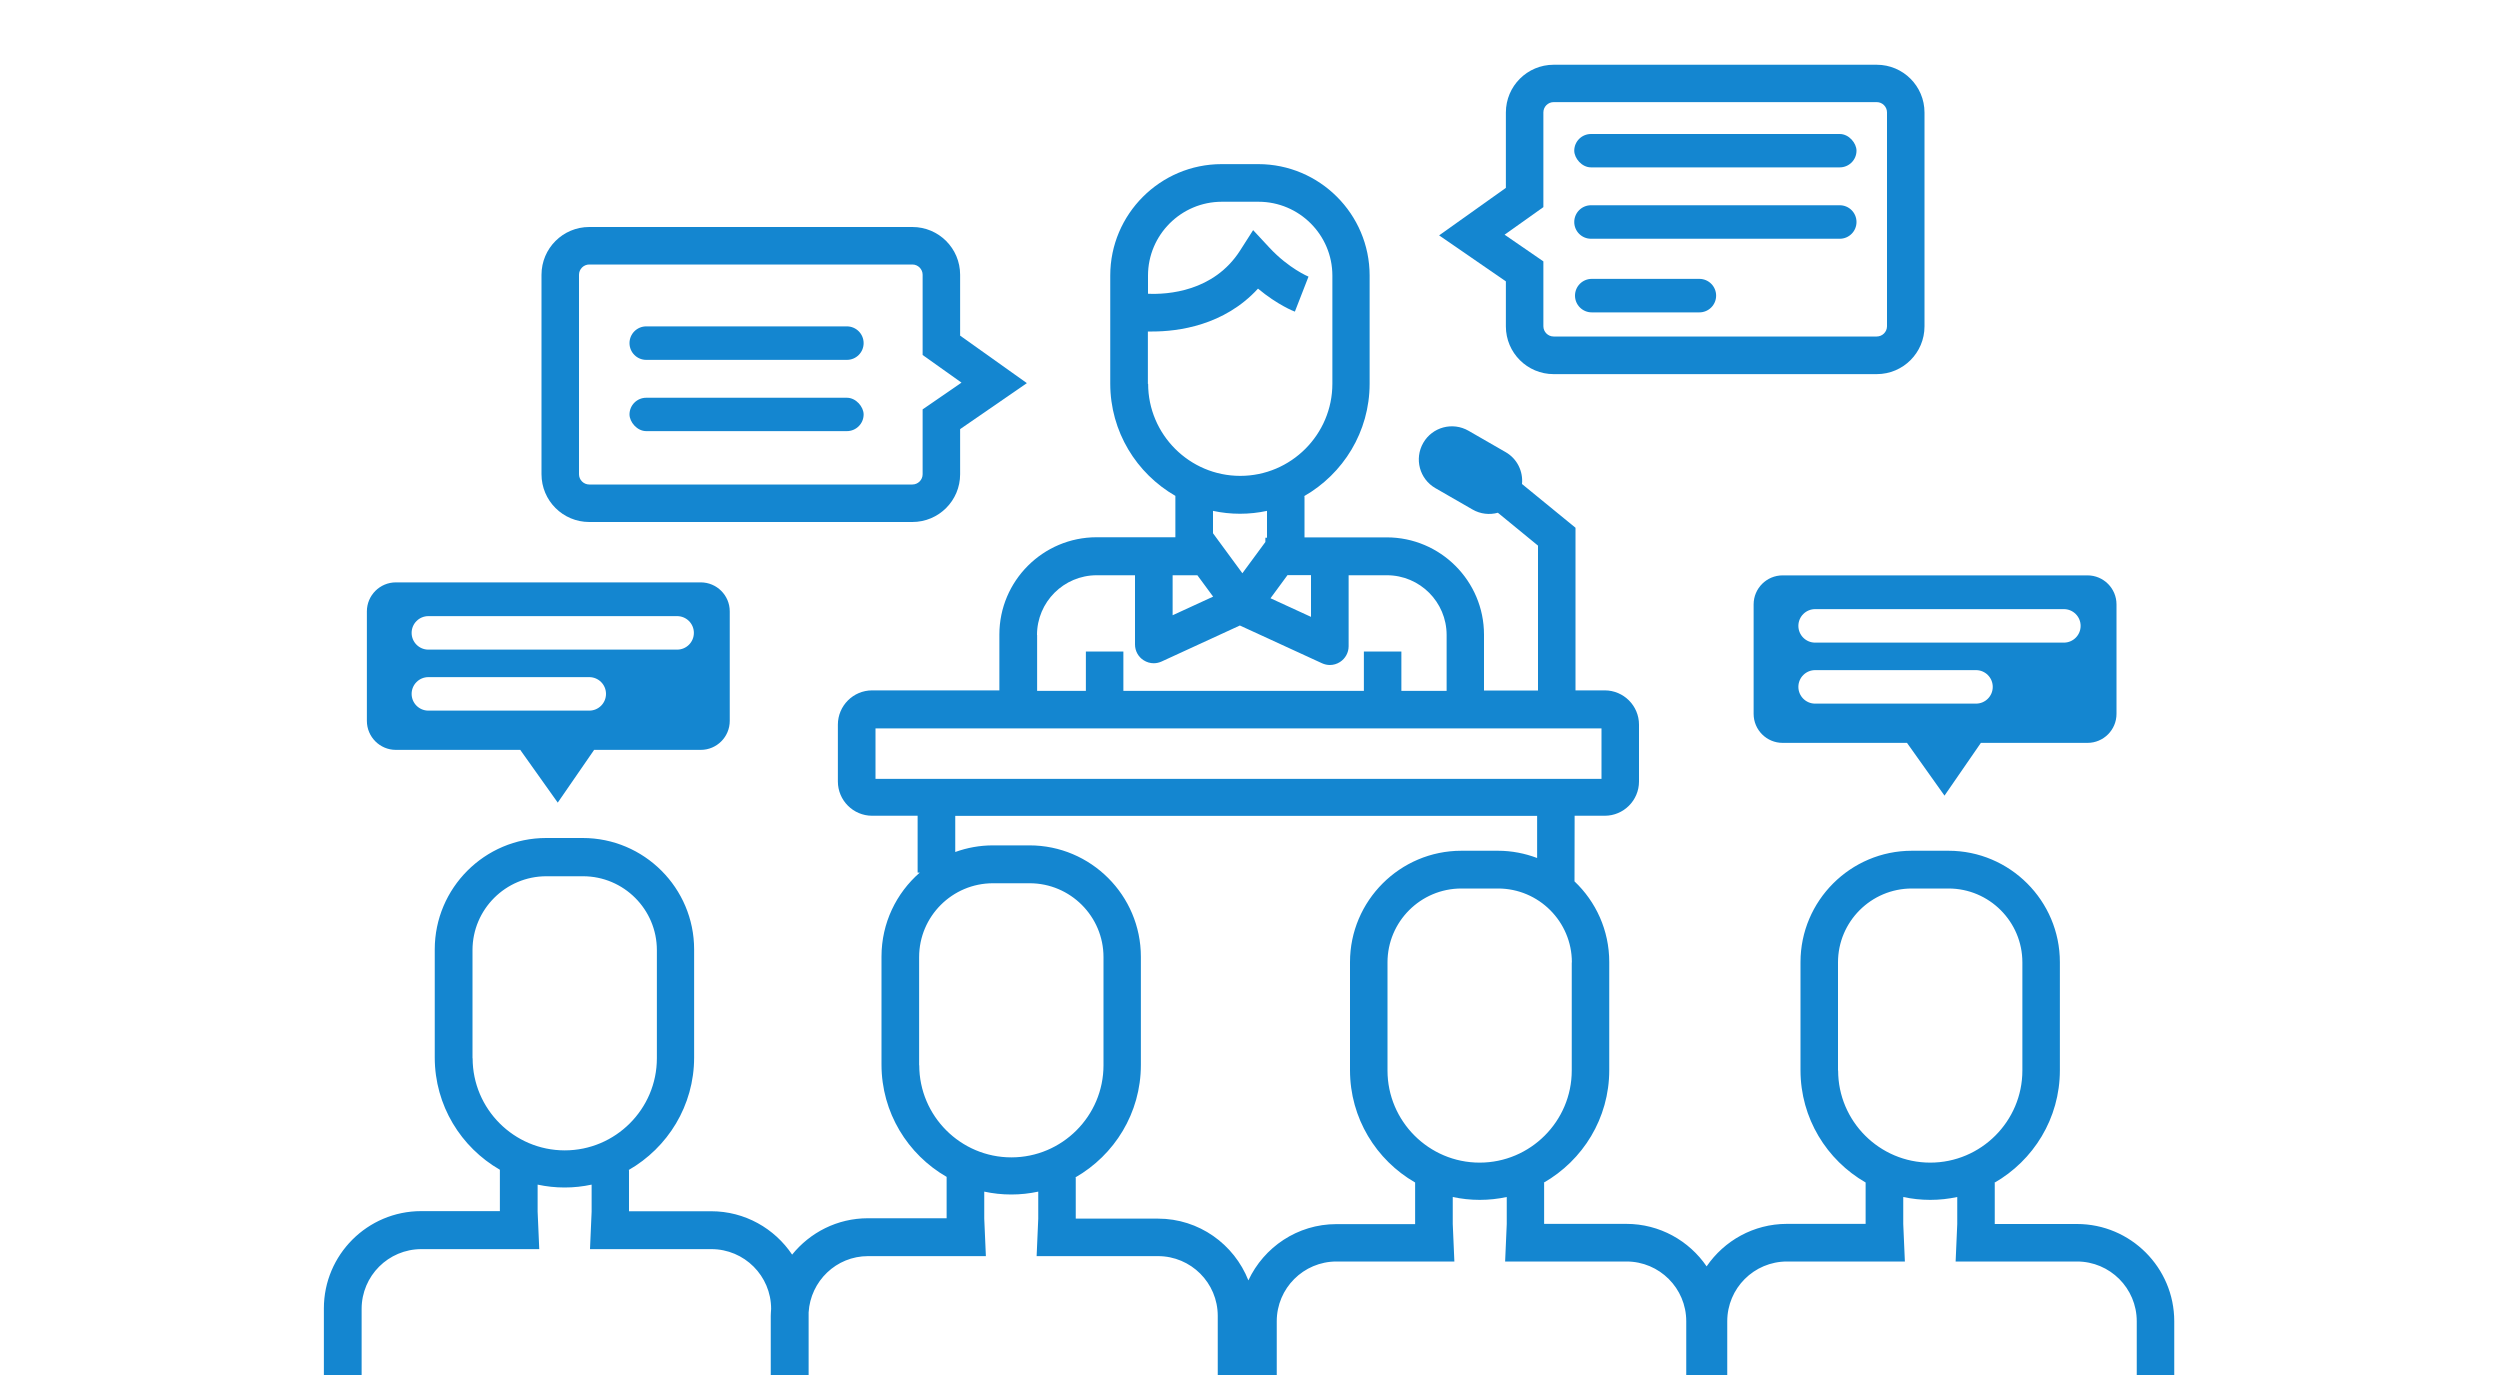 <?xml version="1.0" encoding="UTF-8"?><svg id="uuid-c55d4c67-e5c2-4e2d-910a-d57ab716d360" xmlns="http://www.w3.org/2000/svg" width="200" height="110" viewBox="0 0 200 110"><rect x="125.94" y="10.72" width="22.58" height="2.67" rx="1.34" ry="1.34" style="fill:#1486d0;"/><g><path d="m120.47,26.11c0,2.11,1.71,3.82,3.82,3.82h25.85c2.11,0,3.82-1.71,3.82-3.82V9c0-2.11-1.71-3.82-3.82-3.82h-25.85c-2.11,0-3.82,1.71-3.82,3.82v6.03l-5.34,3.8,5.34,3.68v3.61Zm-.11-7.33l3.11-2.21v-7.58c0-.45.37-.82.82-.82h25.85c.45,0,.82.37.82.82v17.11c0,.45-.37.82-.82.82h-25.85c-.45,0-.82-.37-.82-.82v-5.19l-3.11-2.14Z" style="fill:#1486d0;"/><path d="m47.14,41.76h25.85c2.11,0,3.82-1.71,3.82-3.82v-3.61l5.34-3.68-5.34-3.8v-4.87c0-2.11-1.71-3.82-3.82-3.82h-25.85c-2.11,0-3.82,1.71-3.82,3.82v15.96c0,2.11,1.71,3.82,3.82,3.82Zm-.82-19.78c0-.45.37-.82.82-.82h25.85c.45,0,.82.37.82.82v6.42l3.11,2.21-3.11,2.14v5.19c0,.45-.37.82-.82.82h-25.85c-.45,0-.82-.37-.82-.82v-15.96Z" style="fill:#1486d0;"/><path d="m127.28,19.1h19.9c.74,0,1.34-.6,1.34-1.34s-.6-1.34-1.34-1.34h-19.9c-.74,0-1.34.6-1.34,1.34s.6,1.34,1.34,1.34Z" style="fill:#1486d0;"/><rect x="50.36" y="31.82" width="18.73" height="2.67" rx="1.34" ry="1.34" style="fill:#1486d0;"/><path d="m51.7,28.79h16.05c.74,0,1.34-.6,1.34-1.34s-.6-1.34-1.34-1.34h-16.05c-.74,0-1.34.6-1.34,1.34s.6,1.34,1.34,1.34Z" style="fill:#1486d0;"/><path d="m140.29,48.35v8.76c0,1.28,1.04,2.32,2.32,2.32h9.95l3,4.22,2.91-4.22h8.53c1.28,0,2.32-1.04,2.32-2.32v-8.76c0-1.28-1.04-2.32-2.32-2.32h-24.39c-1.28,0-2.32,1.04-2.32,2.32Zm4.92.38h19.9c.74,0,1.34.6,1.34,1.34s-.6,1.34-1.34,1.34h-19.9c-.74,0-1.34-.6-1.34-1.34s.6-1.34,1.34-1.34Zm0,4.88h12.87c.74,0,1.34.6,1.34,1.34s-.6,1.34-1.34,1.34h-12.87c-.74,0-1.34-.6-1.34-1.34s.6-1.34,1.34-1.34Z" style="fill:#1486d0;"/><path d="m31.67,59.99h9.95l3,4.22,2.91-4.22h8.53c1.28,0,2.32-1.04,2.32-2.32v-8.76c0-1.28-1.04-2.32-2.32-2.32h-24.39c-1.28,0-2.32,1.04-2.32,2.32v8.76c0,1.28,1.04,2.32,2.32,2.32Zm2.6-10.7h19.9c.74,0,1.34.6,1.34,1.34s-.6,1.34-1.34,1.34h-19.9c-.74,0-1.34-.6-1.34-1.34s.6-1.34,1.34-1.34Zm0,4.88h12.87c.74,0,1.34.6,1.34,1.34s-.6,1.34-1.34,1.34h-12.87c-.74,0-1.34-.6-1.34-1.34s.6-1.34,1.34-1.34Z" style="fill:#1486d0;"/><path d="m135.95,22.31h-8.61c-.74,0-1.34.6-1.34,1.34s.6,1.34,1.34,1.34h8.61c.74,0,1.34-.6,1.34-1.34s-.6-1.34-1.34-1.34Z" style="fill:#1486d0;"/><path d="m28.93,110.69v-5.98c0-2.64,2.14-4.78,4.78-4.78h9.43l-.13-3v-2.16c.7.15,1.42.23,2.16.23s1.46-.08,2.16-.23v2.16l-.13,3h9.71c2.64,0,4.78,2.14,4.78,4.78-.01.19-.03.37-.03.57v5.41h3.03v-5.7c.15-2.5,2.21-4.5,4.75-4.5h9.43l-.13-3v-2.16c.7.15,1.42.23,2.16.23s1.46-.08,2.16-.23v2.16l-.13,3h9.71c2.64,0,4.78,2.14,4.78,4.78v5.41h4.72v-4.98c0-2.64,2.14-4.78,4.78-4.78h9.43l-.13-3v-2.16c.7.15,1.42.23,2.16.23s1.46-.08,2.16-.23v2.16l-.13,3h9.71c2.64,0,4.78,2.14,4.78,4.78v4.98h3.28v-4.98c0-2.64,2.14-4.78,4.78-4.78h9.43l-.13-3v-2.16c.7.15,1.42.23,2.16.23s1.46-.08,2.16-.23v2.16l-.13,3h9.71c2.64,0,4.78,2.14,4.78,4.78v4.98h3v-4.98c0-4.29-3.49-7.78-7.78-7.78h-6.58v-3.29h-.04c3.13-1.79,5.25-5.15,5.25-9.01v-8.65c0-4.91-4-8.91-8.91-8.91h-2.93c-4.91,0-8.91,4-8.91,8.91v8.65c0,3.84,2.1,7.19,5.21,8.98v3.31h-6.3c-2.66,0-5.02,1.35-6.42,3.4-1.4-2.05-3.76-3.4-6.42-3.4h-6.58v-3.29h-.04c3.13-1.79,5.25-5.15,5.25-9.01v-8.65c0-2.54-1.07-4.83-2.78-6.45,0-.4.01-5.25.01-5.25h2.41c1.51,0,2.74-1.23,2.74-2.74v-4.55c0-1.51-1.23-2.74-2.74-2.74h-2.34v-13.01l-4.28-3.5c.1-1-.38-2.02-1.31-2.55l-2.97-1.71c-1.27-.73-2.89-.3-3.62.97-.73,1.27-.3,2.89.97,3.62l2.97,1.71c.64.37,1.37.44,2.03.26l3.21,2.63v11.59h-4.32v-4.47c0-4.29-3.49-7.78-7.78-7.78h-6.58v-3.29h-.04c3.13-1.79,5.25-5.15,5.25-9.01v-8.65c0-4.91-4-8.91-8.91-8.91h-2.93c-4.91,0-8.91,4-8.91,8.91v8.65c0,3.84,2.1,7.19,5.21,8.98v3.31h-6.3c-4.29,0-7.78,3.49-7.78,7.78v4.47h-10.18c-1.51,0-2.74,1.23-2.74,2.74v4.55c0,1.51,1.23,2.74,2.74,2.74h3.64v4.55h.17c-1.87,1.63-3.06,4.03-3.06,6.71v8.65c0,3.84,2.1,7.19,5.21,8.98v3.31h-6.3c-2.45,0-4.63,1.14-6.06,2.91-1.4-2.09-3.78-3.47-6.47-3.47h-6.58v-3.29h-.04c3.13-1.79,5.25-5.15,5.25-9.01v-8.65c0-4.91-4-8.91-8.91-8.91h-2.93c-4.91,0-8.91,4-8.91,8.91v8.65c0,3.84,2.1,7.19,5.21,8.98v3.31h-6.3c-4.29,0-7.78,3.49-7.78,7.78v5.98h3Zm118.11-25.05v-8.65c0-3.26,2.65-5.91,5.91-5.91h2.93c3.26,0,5.91,2.65,5.91,5.91v8.65c0,4.06-3.31,7.37-7.37,7.37s-7.37-3.31-7.37-7.37Zm-33.83,12.29h-6.3c-3.12,0-5.8,1.85-7.04,4.5-1.14-2.89-3.95-4.94-7.23-4.94h-6.58v-3.29h-.04c3.13-1.79,5.25-5.15,5.25-9.01v-8.65c0-4.91-4-8.91-8.91-8.91h-2.93c-1.06,0-2.07.19-3.01.53v-2.89h46.55v3.37c-.98-.37-2.03-.58-3.13-.58h-2.93c-4.91,0-8.91,4-8.91,8.91v8.65c0,3.84,2.1,7.19,5.21,8.98v3.31Zm12.53-20.94v8.65c0,4.06-3.31,7.37-7.37,7.37s-7.37-3.31-7.37-7.37v-8.65c0-3.26,2.65-5.91,5.91-5.91h2.93c3.26,0,5.91,2.65,5.91,5.91Zm-20.86-30.98v3.34l-3.24-1.49,1.36-1.85h1.88Zm-13.05-15.29v-4.2c.12,0,.23,0,.36,0,2.05,0,5.74-.47,8.45-3.43,1.56,1.3,2.88,1.82,2.95,1.84l1.09-2.8s-1.56-.64-3.11-2.3l-1.32-1.42-1.04,1.63c-2.11,3.3-5.82,3.53-7.37,3.46v-1.45c0-3.26,2.65-5.91,5.91-5.91h2.93c3.26,0,5.91,2.65,5.91,5.91v8.65c0,4.06-3.31,7.37-7.37,7.37s-7.37-3.31-7.37-7.37Zm9.53,10.14v2.16h-.13v.34l-1.84,2.5-2.35-3.2v-1.79c.7.15,1.42.23,2.16.23s1.46-.08,2.16-.23Zm-7.56,5.16h1.99l1.26,1.71-3.24,1.49v-3.2Zm-10.84,4.78c0-2.64,2.14-4.78,4.78-4.78h3.06v5.54c0,.51.26.99.69,1.26.25.16.53.24.81.24.21,0,.43-.05.63-.14l6.26-2.88,6.57,3.02c.2.09.41.14.63.14.28,0,.56-.08.81-.24.43-.28.69-.75.69-1.26v-5.68h3.06c2.64,0,4.78,2.14,4.78,4.78v4.47h-3.62v-3.15h-3v3.15h-19.24v-3.15h-3v3.15h-3.9v-4.47Zm-12.92,11.51v-4.04h58.08v4.04h-58.08Zm3.49,22.91v-8.65c0-3.26,2.65-5.91,5.91-5.91h2.93c3.26,0,5.91,2.65,5.91,5.91v8.65c0,4.06-3.31,7.37-7.37,7.37s-7.37-3.31-7.37-7.37Zm-35.73-.56v-8.65c0-3.26,2.65-5.91,5.91-5.91h2.93c3.26,0,5.91,2.65,5.91,5.91v8.65c0,4.06-3.31,7.37-7.37,7.37s-7.37-3.31-7.37-7.37Z" style="fill:#1486d0;"/></g></svg>